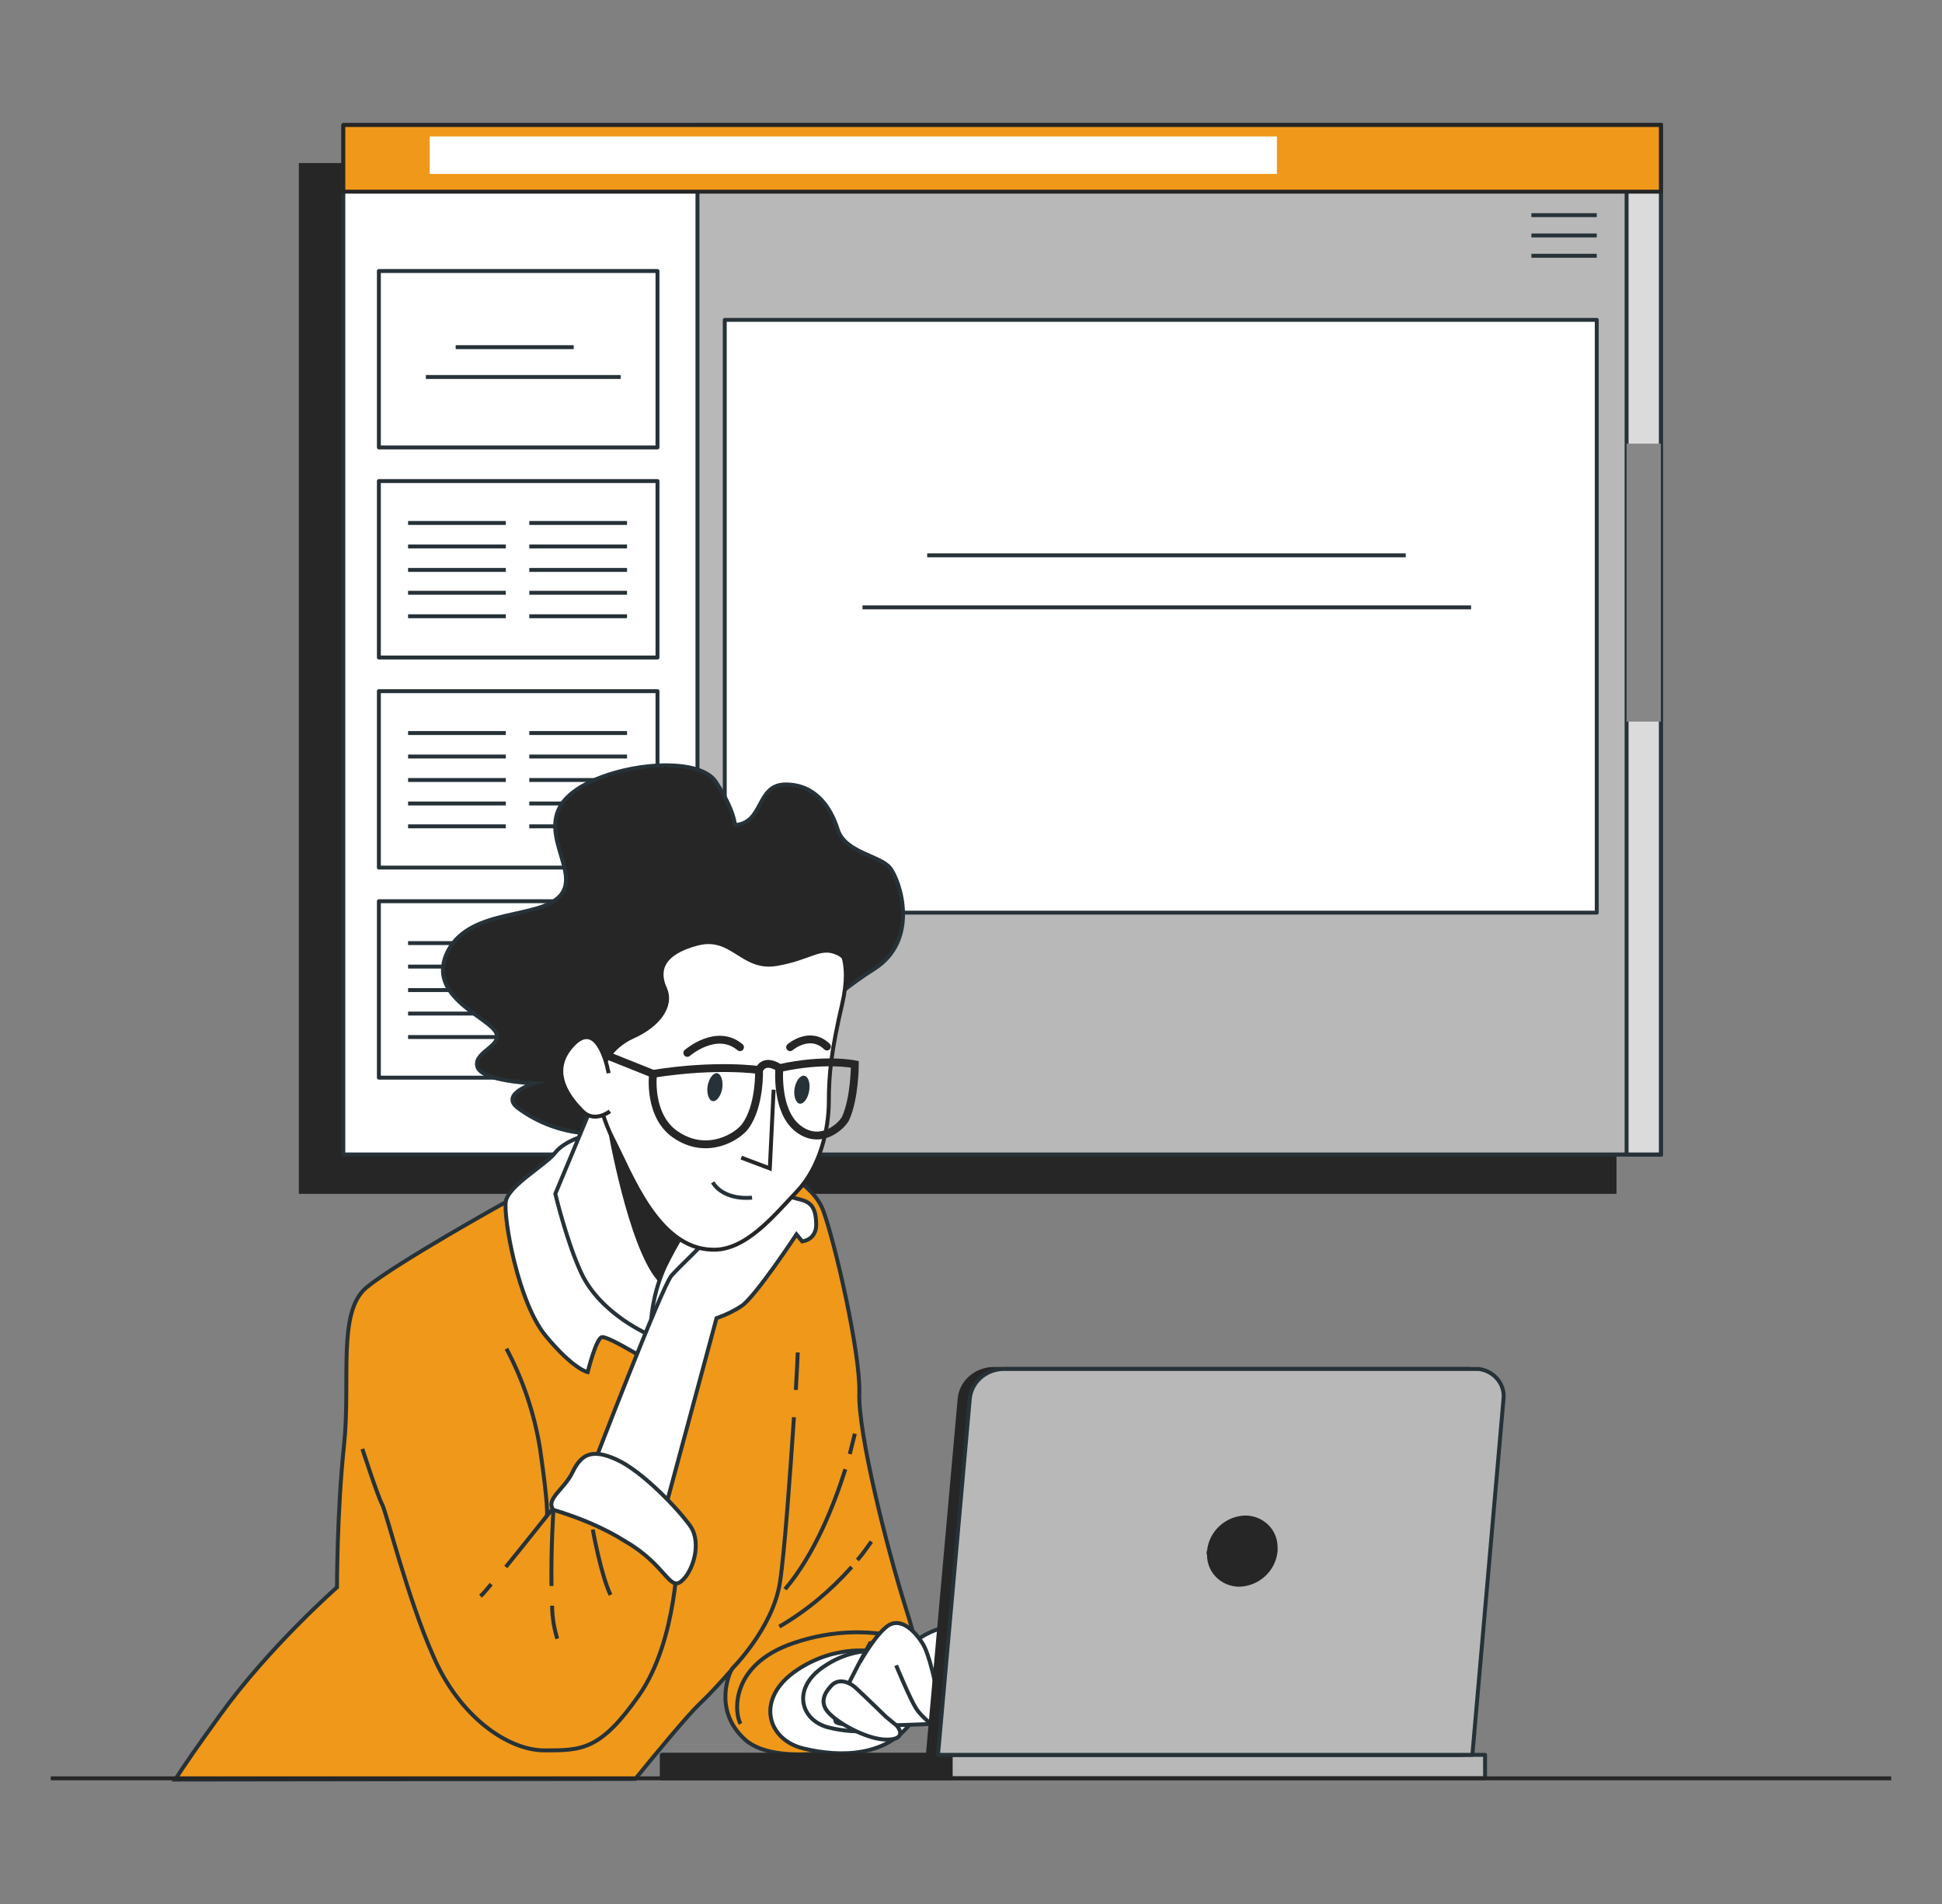 <?xml version="1.0" encoding="utf-8"?>
<!-- Generator: Adobe Illustrator 24.1.2, SVG Export Plug-In . SVG Version: 6.00 Build 0)  -->
<svg version="1.1" id="Layer_1" xmlns="http://www.w3.org/2000/svg" xmlns:xlink="http://www.w3.org/1999/xlink" x="0px" y="0px"
	 viewBox="0 0 306 300" style="enable-background:new 0 0 306 300;" xml:space="preserve">
<rect x="0" y="0" width="306" height="300" fill="#808080" stroke="none"/>
<style type="text/css">
	.st0{fill:#262626;stroke:#262626;stroke-width:0.619;stroke-miterlimit:10;}
	.st1{fill:#EE9D24;}
	.st2{fill:#FFFFFF;stroke:#263238;stroke-width:0.619;stroke-linecap:round;stroke-linejoin:round;}
	.st3{fill:none;stroke:#263238;stroke-width:0.619;stroke-miterlimit:10;}
	.st4{fill:#B8B8B8;stroke:#263238;stroke-width:0.619;stroke-linecap:round;stroke-linejoin:round;}
	.st5{fill:#DBDBDB;stroke:#263238;stroke-width:0.619;stroke-miterlimit:10;}
	.st6{fill:#878787;}
	.st7{fill:#F09819;stroke:#262626;stroke-width:0.619;stroke-linecap:round;stroke-linejoin:round;}
	.st8{fill:#FFFFFF;}
	.st9{fill:#F09819;stroke:#263238;stroke-width:0.619;stroke-miterlimit:10;}
	.st10{fill:#FFFFFF;stroke:#263238;stroke-width:0.619;stroke-miterlimit:10;}
	.st11{fill:#262626;stroke:#263238;stroke-width:0.619;stroke-miterlimit:10;}
	.st12{fill:#FFFFFF;stroke:#262626;stroke-width:0.619;stroke-miterlimit:10;}
	.st13{fill:none;stroke:#262626;stroke-width:0.619;stroke-miterlimit:10;}
	.st14{fill:#263238;}
	.st15{fill:none;stroke:#262626;stroke-width:1.238;stroke-linecap:round;stroke-miterlimit:10;}
	.st16{fill:none;stroke:#262626;stroke-width:1.238;stroke-miterlimit:10;}
	.st17{fill:#262626;stroke:#262626;stroke-width:0.619;stroke-linecap:round;stroke-linejoin:round;}
</style>
<g>
	<g id="freepik--Screen--inject-65">
		<rect x="47.4" y="26" class="st0" width="207" height="161.8"/>
		<rect x="54.1" y="19.7" class="st1" width="207.6" height="162.2"/>
		<rect x="54.1" y="19.7" class="st2" width="207.6" height="162.2"/>
		<rect x="59.7" y="42.7" class="st2" width="43.9" height="27.8"/>
		<line class="st3" x1="71.8" y1="54.7" x2="90.4" y2="54.7"/>
		<line class="st3" x1="67.1" y1="59.4" x2="97.8" y2="59.4"/>
		<rect x="59.7" y="75.8" class="st2" width="43.9" height="27.8"/>
		<line class="st3" x1="64.3" y1="82.4" x2="79.7" y2="82.4"/>
		<line class="st3" x1="64.3" y1="86.1" x2="79.7" y2="86.1"/>
		<line class="st3" x1="64.3" y1="89.8" x2="79.7" y2="89.8"/>
		<line class="st3" x1="64.3" y1="93.4" x2="79.7" y2="93.4"/>
		<line class="st3" x1="64.3" y1="97.1" x2="79.7" y2="97.1"/>
		<line class="st3" x1="83.4" y1="82.4" x2="98.8" y2="82.4"/>
		<line class="st3" x1="83.4" y1="86.1" x2="98.8" y2="86.1"/>
		<line class="st3" x1="83.4" y1="89.8" x2="98.8" y2="89.8"/>
		<line class="st3" x1="83.4" y1="93.4" x2="98.8" y2="93.4"/>
		<line class="st3" x1="83.4" y1="97.1" x2="98.8" y2="97.1"/>
		<rect x="59.7" y="108.9" class="st2" width="43.9" height="27.8"/>
		<line class="st3" x1="64.3" y1="115.5" x2="79.7" y2="115.5"/>
		<line class="st3" x1="64.3" y1="119.2" x2="79.7" y2="119.2"/>
		<line class="st3" x1="64.3" y1="122.9" x2="79.7" y2="122.9"/>
		<line class="st3" x1="64.3" y1="126.6" x2="79.7" y2="126.6"/>
		<line class="st3" x1="64.3" y1="130.2" x2="79.7" y2="130.2"/>
		<line class="st3" x1="83.4" y1="115.5" x2="98.8" y2="115.5"/>
		<line class="st3" x1="83.4" y1="119.2" x2="98.8" y2="119.2"/>
		<line class="st3" x1="83.4" y1="122.9" x2="98.8" y2="122.9"/>
		<line class="st3" x1="83.4" y1="126.6" x2="98.8" y2="126.6"/>
		<line class="st3" x1="83.4" y1="130.2" x2="98.8" y2="130.2"/>
		<rect x="59.7" y="142" class="st2" width="43.9" height="27.8"/>
		<line class="st3" x1="64.3" y1="148.6" x2="79.7" y2="148.6"/>
		<line class="st3" x1="64.3" y1="152.3" x2="79.7" y2="152.3"/>
		<line class="st3" x1="64.3" y1="156" x2="79.7" y2="156"/>
		<line class="st3" x1="64.3" y1="159.7" x2="79.7" y2="159.7"/>
		<line class="st3" x1="64.3" y1="163.4" x2="79.7" y2="163.4"/>
		<line class="st3" x1="83.4" y1="148.6" x2="98.8" y2="148.6"/>
		<line class="st3" x1="83.4" y1="152.3" x2="98.8" y2="152.3"/>
		<line class="st3" x1="83.4" y1="156" x2="98.8" y2="156"/>
		<line class="st3" x1="83.4" y1="159.7" x2="98.8" y2="159.7"/>
		<line class="st3" x1="83.4" y1="163.4" x2="98.8" y2="163.4"/>
		<rect x="109.9" y="19.7" class="st4" width="151.8" height="162.2"/>
		<rect x="114.2" y="50.4" class="st2" width="137.4" height="93.4"/>
		<line class="st3" x1="146.1" y1="87.5" x2="221.5" y2="87.5"/>
		<line class="st3" x1="135.9" y1="95.7" x2="231.8" y2="95.7"/>
		<rect x="256.3" y="19.7" class="st5" width="5.4" height="162.2"/>
		<rect x="256.3" y="69.9" class="st6" width="5.4" height="43.8"/>
		<rect x="54.1" y="19.7" class="st7" width="207.6" height="10.5"/>
		<rect x="67.7" y="21.5" class="st8" width="133.5" height="5.9"/>
		<line class="st3" x1="251.6" y1="33.9" x2="241.3" y2="33.9"/>
		<line class="st3" x1="251.6" y1="37.1" x2="241.3" y2="37.1"/>
		<line class="st3" x1="251.6" y1="40.3" x2="241.3" y2="40.3"/>
	</g>
	<g id="freepik--Character--inject-65">
		<path class="st9" d="M100.1,280.3c3-3.7,8.3-10.1,10.1-11.8c1.8-1.7,3.4-3.5,5-5.3c0,0-3.1,6.1,2.2,10.9
			c5.3,4.8,21.2,1.1,24.7-1.5s3.9-9.2,0.7-19c-3.1-9.8-7.6-27.8-7.4-34.1c0.2-6.3-3.9-24-5.7-28.8s-9.4-8.3-17.2-10
			c-7.7-1.7-28.6,7-28.6,7l-4.2,1.7c0,0-17.3,9.6-22,13.5c-4.6,3.9-2.4,14.6-3.5,24.9c-1.1,10.3-1.1,22.3-1.1,22.3
			s-10.7,9.4-18.4,20.1c-3.7,5.1-5.9,8.3-7.1,10.2L100.1,280.3z"/>
		<path class="st10" d="M138.2,260.3c0,0-6.2-1.5-12.7,2.9s-4.7,10.9,1.1,12.3s13.4,1.4,17.4-4.7C147.9,264.7,141.1,260,138.2,260.3
			z"/>
		<path class="st10" d="M139.7,260.3c-3.5-0.6-7,0.3-9.9,2.3c-5.1,3.4-3.7,8.5,0.8,9.6s10.5,1.1,13.6-3.7S142,260,139.7,260.3z"/>
		<path class="st3" d="M125.4,219c0.2-3.4,0.3-5.7,0.3-5.9"/>
		<path class="st3" d="M115.2,263.1c0,0,6.6-6.5,7.7-13.8c0.7-4.5,1.6-16.9,2.2-26"/>
		<path class="st3" d="M133.2,231.5c-1.7,5.4-4.8,13.4-9.5,18.9"/>
		<path class="st3" d="M134.7,225.9c0,0-0.3,1.2-0.8,3.2"/>
		<path class="st3" d="M134.2,246.9c-3.3,3.7-7.1,6.9-11.4,9.4"/>
		<path class="st3" d="M137.3,242.9c-0.7,1-1.4,2-2.2,2.9"/>
		<path class="st3" d="M143.8,258.5c-6.2-1.9-12.7-1.7-18.8,0.4c-10.3,3.5-9.2,11.4-8.3,12.7"/>
		<path class="st11" d="M115.8,130c0,0,0-2.2-3-6.8s-18.2-2.7-23.4,2.4c-5.2,5.2,2.2,11.7-1.1,15.5c-3.3,3.8-14.1,1.9-17.7,8.7
			c-3.5,6.8,5.4,10.1,7.3,12.5s-3.3,3.3-2.7,5.7c0.5,2.4,9,2.7,9,2.7s-5.4,1.6-2.7,3.8c3.7,2.8,8.4,4.3,13,4.1
			c5.4-0.3,4.1-10.9,3.5-18.8c-0.5-7.9,6.5-16.6,14.7-15.8s16.8,10.1,15.5,14.1c-1.4,4.1,2.2-0.8,9.5-5.4c7.3-4.6,4.1-14.1,2.5-16
			s-7.1-2.4-8.2-6c-1.1-3.5-3.5-7.1-8.2-7.1S120.4,129.7,115.8,130z"/>
		<path class="st10" d="M92.5,178.8c0,0-3.5,0.9-5,2.8c-1.4,1.9-7.4,5.2-7.8,7.7s1.9,15.9,6.3,21.2s6.6,5.7,6.6,5.7s1.3-5.2,2.2-5.5
			c0.9-0.4,9.4,5,9.4,5s1.5-8.7,2.4-8.7s3.9,3,3.9,3s1.1-7.4,0.4-13.1c-0.7-5.7-5.5-12.7-9-15.1C98.4,179.4,95.6,177.2,92.5,178.8z"
			/>
		<path class="st10" d="M94.3,171.8l-6.8,16.3c0,0,1.8,7.6,4.1,12.5c3.1,6.6,10.9,9.8,10.9,9.8c0-3.9,0.8-7.7,2.4-11.1
			c1.5-3.1,3.4-6.1,5.4-9C110.3,190.3,98.1,178.4,94.3,171.8z"/>
		<path class="st0" d="M96.1,178c0,0,3.1,17.9,7.6,23.4l4.2-8L96.8,176L96.1,178z"/>
		<path class="st10" d="M93.4,231.1c0,0,10.9-28.4,12.4-30.1c1.5-1.7,4.8-4.6,6.3-6.6s5.5-7.2,7-7.2s5,1.3,6.6,1.7
			c1.7,0.4,2.8,0.9,2.9,3.7c0.2,2.8-2.2,3-2.2,3l-0.9-1.1c0,0-6.6,10-8.7,11.3c-1.2,0.8-2.5,1.4-3.9,1.9l-8.9,33L93.4,231.1z"/>
		<path class="st12" d="M131.8,148.7c0,0,2.6,2.2,0.9,9.5c-1.7,7.3-2.1,11-2.1,15.3s-1.3,10.3-5,14.2s-8.2,9.5-13.5,9.2
			c-8.5-0.3-12.7-12-15.5-17.4s-3.4-12.7-3.4-15.7s0.4-10.1,4.3-15.5s14.4-7.5,18.9-6.9C120.9,142,126.4,142.7,131.8,148.7z"/>
		<path class="st0" d="M95.1,168c0,0,0.9-3,4.7-4.7s6.2-4.7,5-7.5c-1.3-2.8-0.6-5.6,5-7.1s7.1,4.1,12.5,3.2c5.4-0.9,6.9-3,9.7-1.7
			s1.5,5,1.5,5s3.4-6.2-3.2-13.3c-6.7-7.1-22.8-9.7-34-1.5s-4.7,27.3-4.7,27.3S92.1,168.4,95.1,168z"/>
		<polyline class="st13" points="121.9,171.7 121.3,184.1 116.8,182.4 		"/>
		<path class="st3" d="M118.5,188.7c0,0-4.3,0.6-6.2-2.4"/>
		<path class="st14" d="M113.8,171.5c-0.2,1.2-0.9,2.1-1.5,2s-1-1.2-0.8-2.4s0.9-2.1,1.5-2C113.6,169.2,114,170.3,113.8,171.5z"/>
		<path class="st14" d="M127.5,171.9c-0.2,1.2-0.9,2.1-1.5,2s-1-1.2-0.8-2.4s0.9-2.1,1.5-2C127.4,169.6,127.7,170.7,127.5,171.9z"/>
		<path class="st15" d="M108.3,165.9c0,0,4.6-4,8.3-0.9"/>
		<path class="st15" d="M124.5,165c0,0,3.1-2.7,5.8-0.1"/>
		<path class="st16" d="M119.6,168.6c0,0-6.6-1-16.7,0.6c0,0-0.9,6.9,3.9,9.8c4.8,3,9.4,0.1,10.6-1.5
			C119.8,174.3,119.6,168.6,119.6,168.6z"/>
		<path class="st16" d="M134.7,167.7c0,0-4.7-1-11.9,0.6c0,0-0.6,6.6,2.8,9.4s6.7,0.1,7.6-1.4C134.7,173.1,134.7,167.7,134.7,167.7z
			"/>
		<path class="st16" d="M119.6,168.6c0,0,0.7-1.9,3.1-0.4"/>
		<line class="st16" x1="92.9" y1="165.2" x2="102.9" y2="169.2"/>
		<path class="st12" d="M95.9,169.1c0,0-1.5-8.8-5.6-4.5s-0.4,8.6,1.5,10.5s4.3,0,4.3,0"/>
		<path class="st9" d="M79.8,212.5c2.6,4.9,4.4,10.2,5.3,15.8c1.3,8.9,1.1,10.5,1.1,10.5l6.5-7.7c0,0,10.5,7.4,12.2,9.8
			c1.7,2.4,1.9,3.1,1.9,3.1s0,14.4-6.1,23.1c-6.1,8.7-9,8.7-14.9,8.7s-13.5-5.5-17.5-14.8c-4.1-9.2-7.4-22.7-8.1-24
			s-3.1-8.7-3.1-8.7"/>
		<path class="st3" d="M77.4,249.6c-0.7,0.8-1.2,1.5-1.7,1.9"/>
		<path class="st3" d="M86.2,238.8c0,0-3.4,4.3-6.5,8.1"/>
		<path class="st10" d="M87.2,237.9c4,1.2,7.9,2.8,11.4,5c6.3,3.7,6.8,7.7,8.7,6.3c1.9-1.5,3.3-6.1,1.5-8.7
			c-1.8-2.6-7.6-8.7-11.6-10.5c-4.1-1.9-5.7-0.7-7,2S85.9,236.2,87.2,237.9z"/>
		<path class="st3" d="M87,253c0,1.8,0.3,3.5,0.8,5.2"/>
		<path class="st3" d="M87.2,237.9c0,0-0.4,6.2-0.3,12"/>
		<path class="st3" d="M93.4,241c0,0,1.3,7.2,2.8,10.3"/>
		<path class="st10" d="M137.1,258.9c0,0-6.3,11.1-5.4,12.4c0.9,1.3,21.4,0,21.4,0l1.1-4.4c0,0,4.2,1.7,7.6,1.7c3.3,0,0.7-0.9-0.4-2
			c-1.1-1.1-7.6-5.2-8.1-5.5S142.1,257.8,137.1,258.9z"/>
		<path class="st10" d="M150.5,257.6c0,0,3-0.9,3.8,1s0.4,9.9,0.1,12c-0.3,2.1-1.7,2-2.3,0s-2-12.6-2-12.6L150.5,257.6z"/>
		<path class="st10" d="M144.3,258.5c0,0,4.4-3.1,5.7-1.5s2.5,14,2.9,14.9s-1.7,1.6-2.5,0.7s-3.1-5.4-3.8-7.1
			C146,263.9,144.3,258.5,144.3,258.5z"/>
		<path class="st10" d="M135.5,261.9c0,0,2.5-4.5,4.5-5.8c2.1-1.3,4.3,1.1,5.4,2.9c1.1,1.8,2,6.4,2.5,8.7c0.5,2.3,1.9,4.8,1.1,5.1
			s-3.9-2.3-4.7-3.7c-0.9-1.4-3.1-6.7-3.1-6.7"/>
		<path class="st10" d="M139.6,270.5c0,0-3.6-3.5-4.7-4.5c-1.2-1.1-2.9-1.6-4-0.3c-1.2,1.3-1.8,2.9,0,4.5c1.8,1.7,6,3.9,8.8,3.9
			s2.3-1.4,1.6-2.2C140.7,271.4,140.1,270.9,139.6,270.5z"/>
	</g>
	<g id="freepik--Device--inject-65">
		<rect x="104.3" y="276.5" class="st4" width="129.7" height="3.7"/>
		<rect x="104.3" y="276.5" class="st17" width="45.5" height="3.7"/>
		<path class="st17" d="M146.2,276.5h84.2l4.9-56c0.3-2.4-1.5-4.5-3.9-4.8c-0.2,0-0.4,0-0.5,0h-74.5c-2.7,0.1-5,2.1-5.2,4.8
			L146.2,276.5z"/>
		<path class="st4" d="M147.8,276.5H232l4.9-56c0.3-2.4-1.5-4.5-3.9-4.8c-0.2,0-0.4,0-0.5,0H158c-2.7,0.1-5,2.1-5.2,4.8L147.8,276.5
			z"/>
		<path class="st17" d="M190.5,244.4c0.3-3,2.8-5.2,5.7-5.3c2.6,0,4.8,2,4.8,4.7c0,0.2,0,0.4,0,0.6c-0.3,3-2.8,5.2-5.7,5.3
			c-2.6,0-4.8-2-4.8-4.7C190.4,244.7,190.4,244.5,190.5,244.4z"/>
	</g>
	<g id="freepik--Table--inject-65">
		<line class="st13" x1="298" y1="280.2" x2="8" y2="280.2"/>
	</g>
</g>
</svg>
